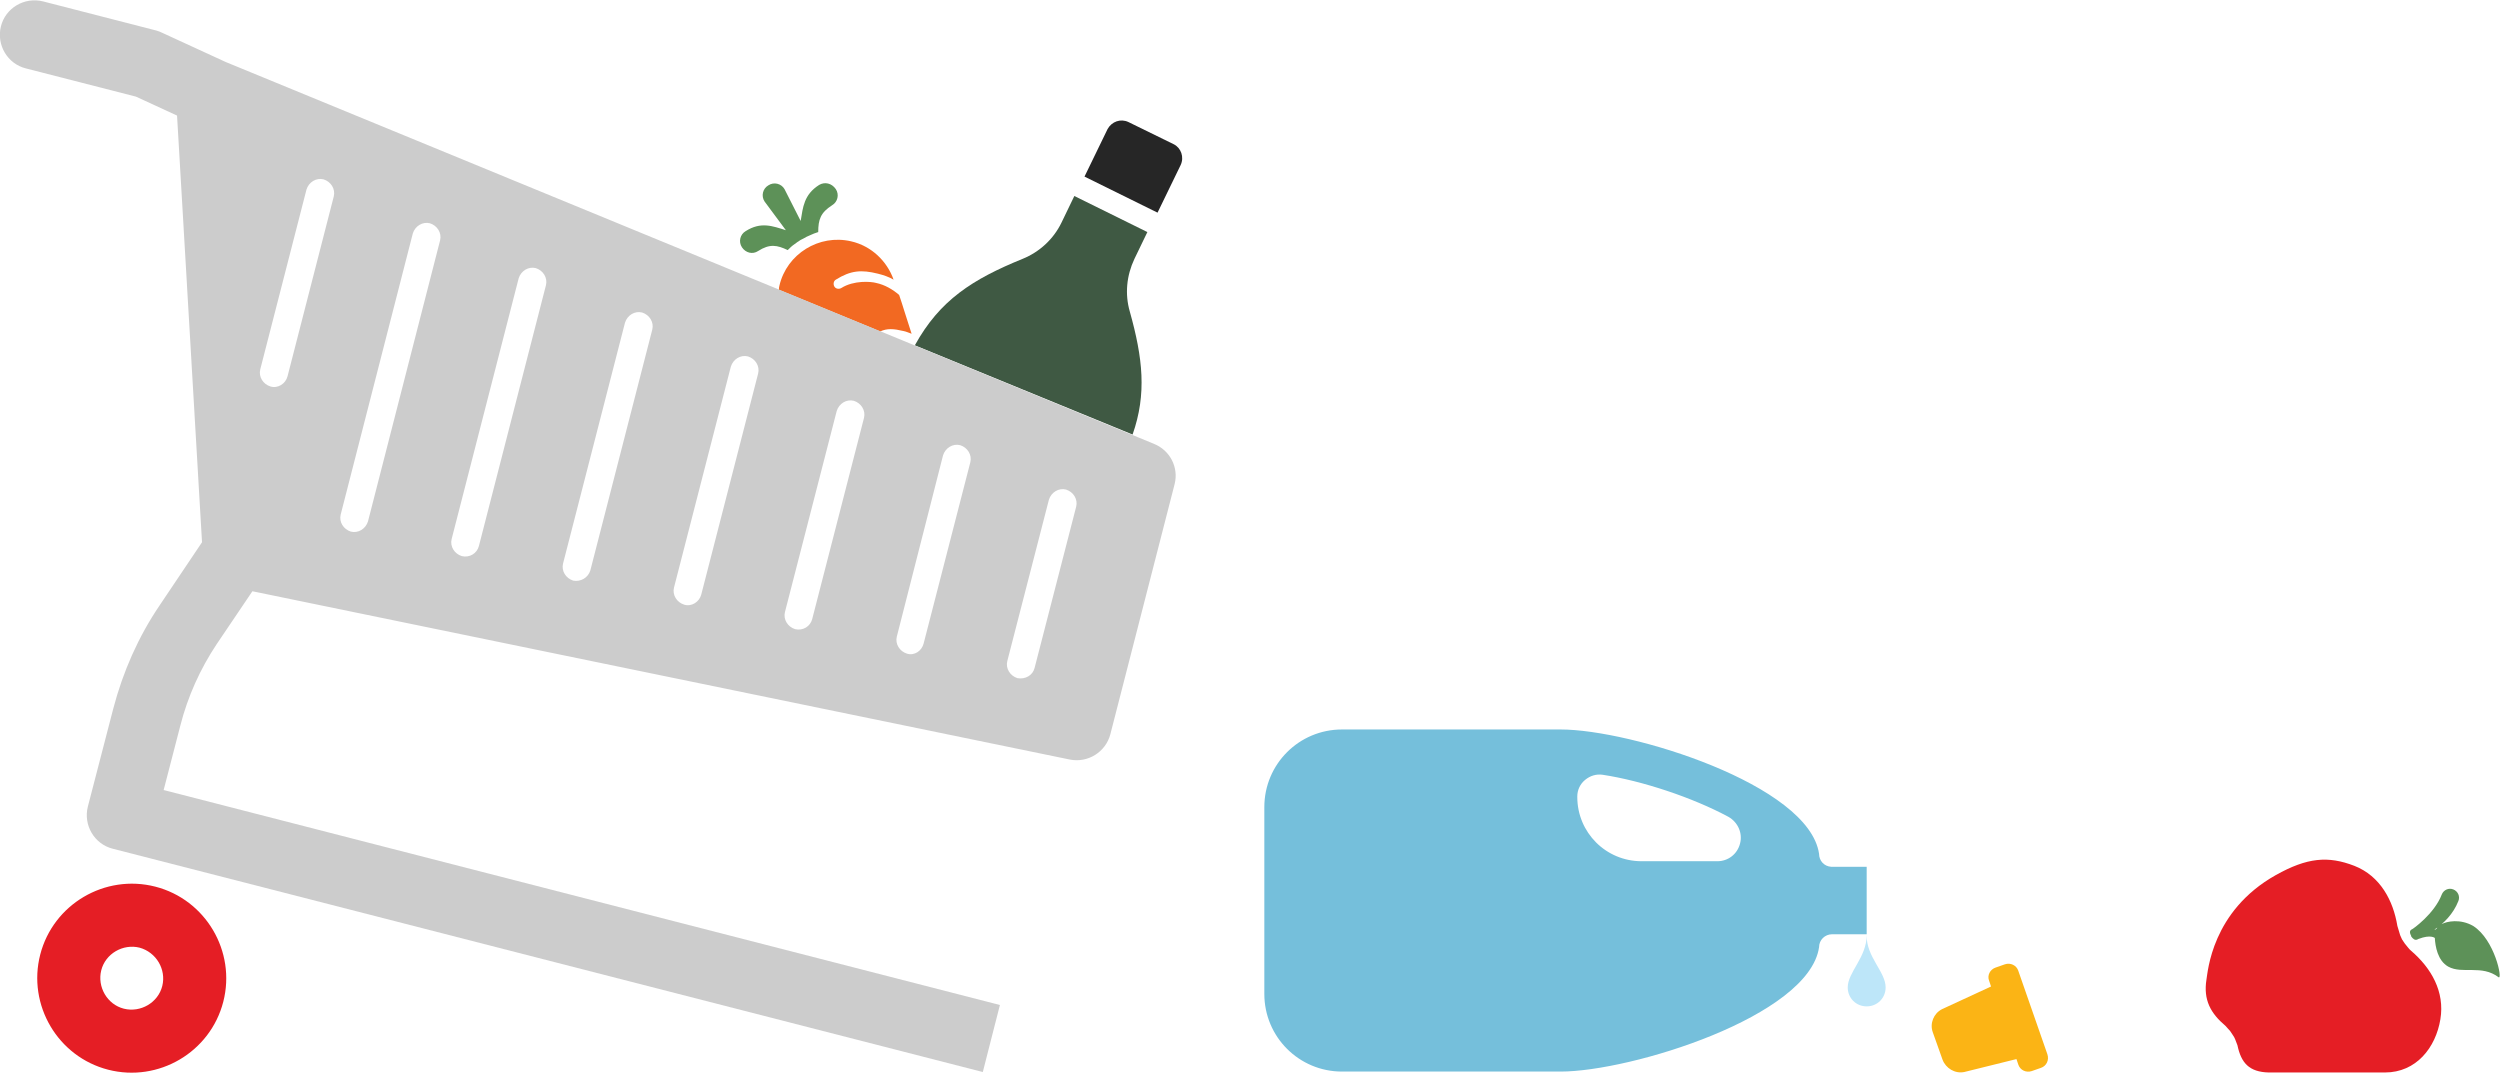 <?xml version="1.0" encoding="utf-8"?>
<!-- Generator: Adobe Illustrator 18.1.1, SVG Export Plug-In . SVG Version: 6.00 Build 0)  -->
<svg version="1.1" id="Layer_1" xmlns="http://www.w3.org/2000/svg" xmlns:xlink="http://www.w3.org/1999/xlink" x="0px" y="0px"
	 viewBox="0 0 540.8 232.1" enable-background="new 0 0 540.8 232.1" xml:space="preserve">
<path fill="#262626" d="M253.9,31.2l-9.8-4.8c-1.7-0.8-3.6-0.1-4.5,1.5l-5,10.3l15.8,7.8l5-10.3C256.2,34,255.5,32,253.9,31.2z"/>
<path fill="#3F5943" d="M244.4,67.4c-1.1-3.8-0.7-7.8,1-11.4l2.8-5.8l-15.8-7.8l-2.8,5.8c-1.7,3.5-4.7,6.3-8.4,7.8
	c-10.8,4.4-17.9,8.9-23.3,18.7l47.1,19.3C248.1,85.2,247.2,77.4,244.4,67.4z"/>
<path fill="#5D9158" d="M177.2,40c-3.3,2.1-3.5,4.8-4,7.8l-3.5-6.9c-0.7-1.2-2.3-1.6-3.5-0.8c-1.2,0.7-1.6,2.3-0.8,3.5l4.6,6.2
	c-2.9-0.9-5.4-1.9-8.7,0.2c-1.2,0.7-1.6,2.3-0.8,3.5s2.3,1.6,3.5,0.8c2.5-1.6,4.1-1.3,6.4-0.2c0.5-0.5,0.9-0.9,1.5-1.3
	c0.4-0.3,0.8-0.6,1.3-0.9c0.2-0.1,0.4-0.2,0.6-0.3c0.5-0.3,0.9-0.5,1.4-0.7c0.6-0.3,1.2-0.5,1.8-0.7c0-2.7,0.5-4.2,3-5.8
	c1.2-0.7,1.6-2.3,0.8-3.5C179.9,39.6,178.4,39.3,177.2,40z"/>
<path fill="#F26922" d="M195.4,71.6c0.6,0.1,1.2,0.4,1.8,0.6c-1.1-3.3-2-6.4-2.7-8.4c-1.4-1.2-3.1-2.2-5-2.6
	c-1.1-0.3-4.8-0.6-7.5,1.1c-0.5,0.3-1.2,0.2-1.5-0.3c-0.3-0.5-0.2-1.2,0.3-1.5c3.2-2,5.5-2.2,9.1-1.3c1.2,0.3,2.4,0.7,3.4,1.3
	c-1.4-4-4.8-7.3-9.2-8.3c-6.9-1.6-13.9,2.7-15.5,9.6c-0.1,0.3-0.1,0.6-0.1,0.9l21.9,9C191.9,71,193.3,71.1,195.4,71.6z"/>
<g>
	<g>
		<path fill="#E51E25" d="M515.9,232c0,0-23.3,0-25.1,0c-4.3-0.1-6-2.1-6.8-5.9c-0.1-0.3-0.3-0.8-0.5-1.3c-0.1-0.3-0.3-0.6-0.5-0.9
			c-0.2-0.3-0.4-0.6-0.6-0.9c-0.4-0.4-0.8-0.9-1-1.1c-3.2-2.7-4.8-5.6-4.1-10c0.3-1.6,1.1-14.8,15-22.6c6.8-3.8,11.3-4.2,17-2
			c5.6,2.2,8.4,7.5,9.3,13c0.1,0.4,0.4,1.3,0.6,2c0.1,0.3,0.3,0.6,0.4,0.9c0.2,0.3,0.4,0.6,0.6,0.9c0.5,0.6,1,1.3,1.4,1.6
			c4.3,3.7,7.3,8.8,6.3,14.8C526.9,226.6,522.7,232,515.9,232z M515.9,232c-13.9,0-25.1,0-25.1,0"/>
	</g>
	<g>
		<path fill="#5D9158" d="M540.5,211.4c-3.7-2.8-7.8-0.6-10.9-2.3c-2.3-1.3-2.8-4.4-2.9-6.2c0,0-0.9-0.8-3.5,0.2c0,0,0,0,0,0
			c-0.1,0-0.2,0.1-0.2,0.1c-0.6,0.3-1-0.1-1.4-0.6c0,0,0,0,0-0.1c-0.3-0.6-0.5-1.2,0.2-1.5c0.1,0,4.8-3.3,6.4-7.5
			c0.4-1,1.5-1.5,2.5-1.1c1,0.4,1.5,1.5,1.1,2.5c-1.1,2.8-3.2,4.9-5.2,6.2c0.5,0,0.6-0.4,0.6-0.4c0.2-0.3,0.6-0.5,1-0.8
			c1.1-0.6,4-1.2,6.8,0.4C539.7,203.3,541.4,212,540.5,211.4z"/>
	</g>
</g>
<g>
	<path fill="#BDE6F9" d="M403.8,202.3c0,4.8-4.1,8-4.1,11.3c0,2.3,1.8,4.1,4.1,4.1s4.1-1.8,4.1-4.1
		C407.9,210.2,403.7,207,403.8,202.3z"/>
</g>
<g>
	<path fill="#E51E25" d="M48.3,216.7c-2.8,10.9-14,17.5-24.9,14.7s-17.5-14-14.7-24.9s14-17.5,24.9-14.7S51.1,205.8,48.3,216.7z
		 M30.2,205c-3.6-0.9-7.4,1.3-8.3,4.9s1.3,7.4,4.9,8.3c3.6,0.9,7.4-1.3,8.3-4.9S33.8,206,30.2,205z"/>
</g>
<path fill="#CCCCCC" d="M254.1,104.7l-13.9,54.1c-1,3.9-4.9,6.3-8.8,5.5L54.6,127.9l-7.7,11.4c-3.6,5.4-6.3,11.4-7.9,17.7l-3.6,13.9
	l180.9,46.5l-3.7,14.5L24.4,183.6c-4-1-6.4-5.1-5.4-9.1l5.5-21.2c2.1-8,5.4-15.5,10-22.3l9.2-13.7L38.3,25l-8.9-4.1L5.6,14.8
	c-4-1-6.4-5.1-5.4-9.1s5.1-6.4,9.1-5.4l24.5,6.3c0.4,0.1,0.9,0.3,1.3,0.5l13.7,6.3l200.8,82.6C253.1,97.4,255,101.1,254.1,104.7z
	 M62.2,81.4l10-38.9c0.4-1.6-0.6-3.2-2.2-3.7c-1.6-0.4-3.2,0.6-3.7,2.2l-10,38.9c-0.4,1.6,0.6,3.2,2.2,3.7S61.8,83,62.2,81.4z
	 M79.6,112.8l15.6-60.8c0.4-1.6-0.6-3.2-2.2-3.7c-1.6-0.4-3.2,0.6-3.7,2.2l-15.6,60.8c-0.4,1.6,0.6,3.2,2.2,3.7
	C77.5,115.4,79.1,114.4,79.6,112.8z M103.6,118.1l14.5-56.4c0.4-1.6-0.6-3.2-2.2-3.7c-1.6-0.4-3.2,0.6-3.7,2.2l-14.5,56.4
	c-0.4,1.6,0.6,3.2,2.2,3.7C101.6,120.7,103.2,119.7,103.6,118.1z M127.7,123.4l13.4-52.1c0.4-1.6-0.6-3.2-2.2-3.7
	c-1.6-0.4-3.2,0.6-3.7,2.2l-13.4,52.1c-0.4,1.6,0.6,3.2,2.2,3.7C125.6,125.9,127.2,125,127.7,123.4z M151.7,128.6L164,80.8
	c0.4-1.6-0.6-3.2-2.2-3.7c-1.6-0.4-3.2,0.6-3.7,2.2l-12.3,47.8c-0.4,1.6,0.6,3.2,2.2,3.7S151.3,130.2,151.7,128.6z M175.7,133.9
	l11.2-43.5c0.4-1.6-0.6-3.2-2.2-3.7c-1.6-0.4-3.2,0.6-3.7,2.2l-11.2,43.5c-0.4,1.6,0.6,3.2,2.2,3.7
	C173.7,136.5,175.3,135.5,175.7,133.9z M199.8,139.2l10.1-39.2c0.4-1.6-0.6-3.2-2.2-3.7c-1.6-0.4-3.2,0.6-3.7,2.2L194,137.7
	c-0.4,1.6,0.6,3.2,2.2,3.7S199.4,140.8,199.8,139.2z M223.8,144.5l9-34.9c0.4-1.6-0.6-3.2-2.2-3.7c-1.6-0.4-3.2,0.6-3.7,2.2l-9,34.9
	c-0.4,1.6,0.6,3.2,2.2,3.7C221.8,147,223.4,146.1,223.8,144.5z"/>
<path fill="#FBB415" d="M430.3,212.2l0.4,1.2l-10.6,4.9c-1.8,0.9-2.7,3.1-2,5l2.1,5.9c0.7,1.9,2.7,3.1,4.7,2.7l11.3-2.8l0.4,1.2
	c0.4,1.2,1.7,1.8,2.9,1.4l2-0.7c1.2-0.4,1.8-1.7,1.4-2.9l-0.1-0.3l-6.1-17.5l-0.1-0.3c-0.4-1.2-1.7-1.8-2.9-1.4l-2,0.7
	C430.5,209.7,429.8,211,430.3,212.2z"/>
<g>
	<path fill="#75BFDB" d="M403.8,202.4v-14.9h-7.7c-1.5-0.1-2.6-1.3-2.6-2.8v0c-2.2-15-40.8-26.9-55.9-26.9h-47.3
		c-9.3,0-16.8,7.5-16.8,16.8v40.4c0,9.3,7.5,16.8,16.8,16.8h47.3c15.1,0,53.7-11.9,55.9-26.9v0c0-1.6,1.3-2.8,2.8-2.8H403.8z
		 M376.4,182.5c-0.6,2.3-2.6,3.8-4.9,3.8h-16.4c-7.7,0-13.9-6.2-13.9-13.9v-0.1c0-1.4,0.6-2.7,1.7-3.6c1.1-0.9,2.4-1.3,3.8-1.1
		c8.5,1.3,19.4,4.9,27.2,9.1C376,177.9,377,180.3,376.4,182.5z"/>
</g>
</svg>
